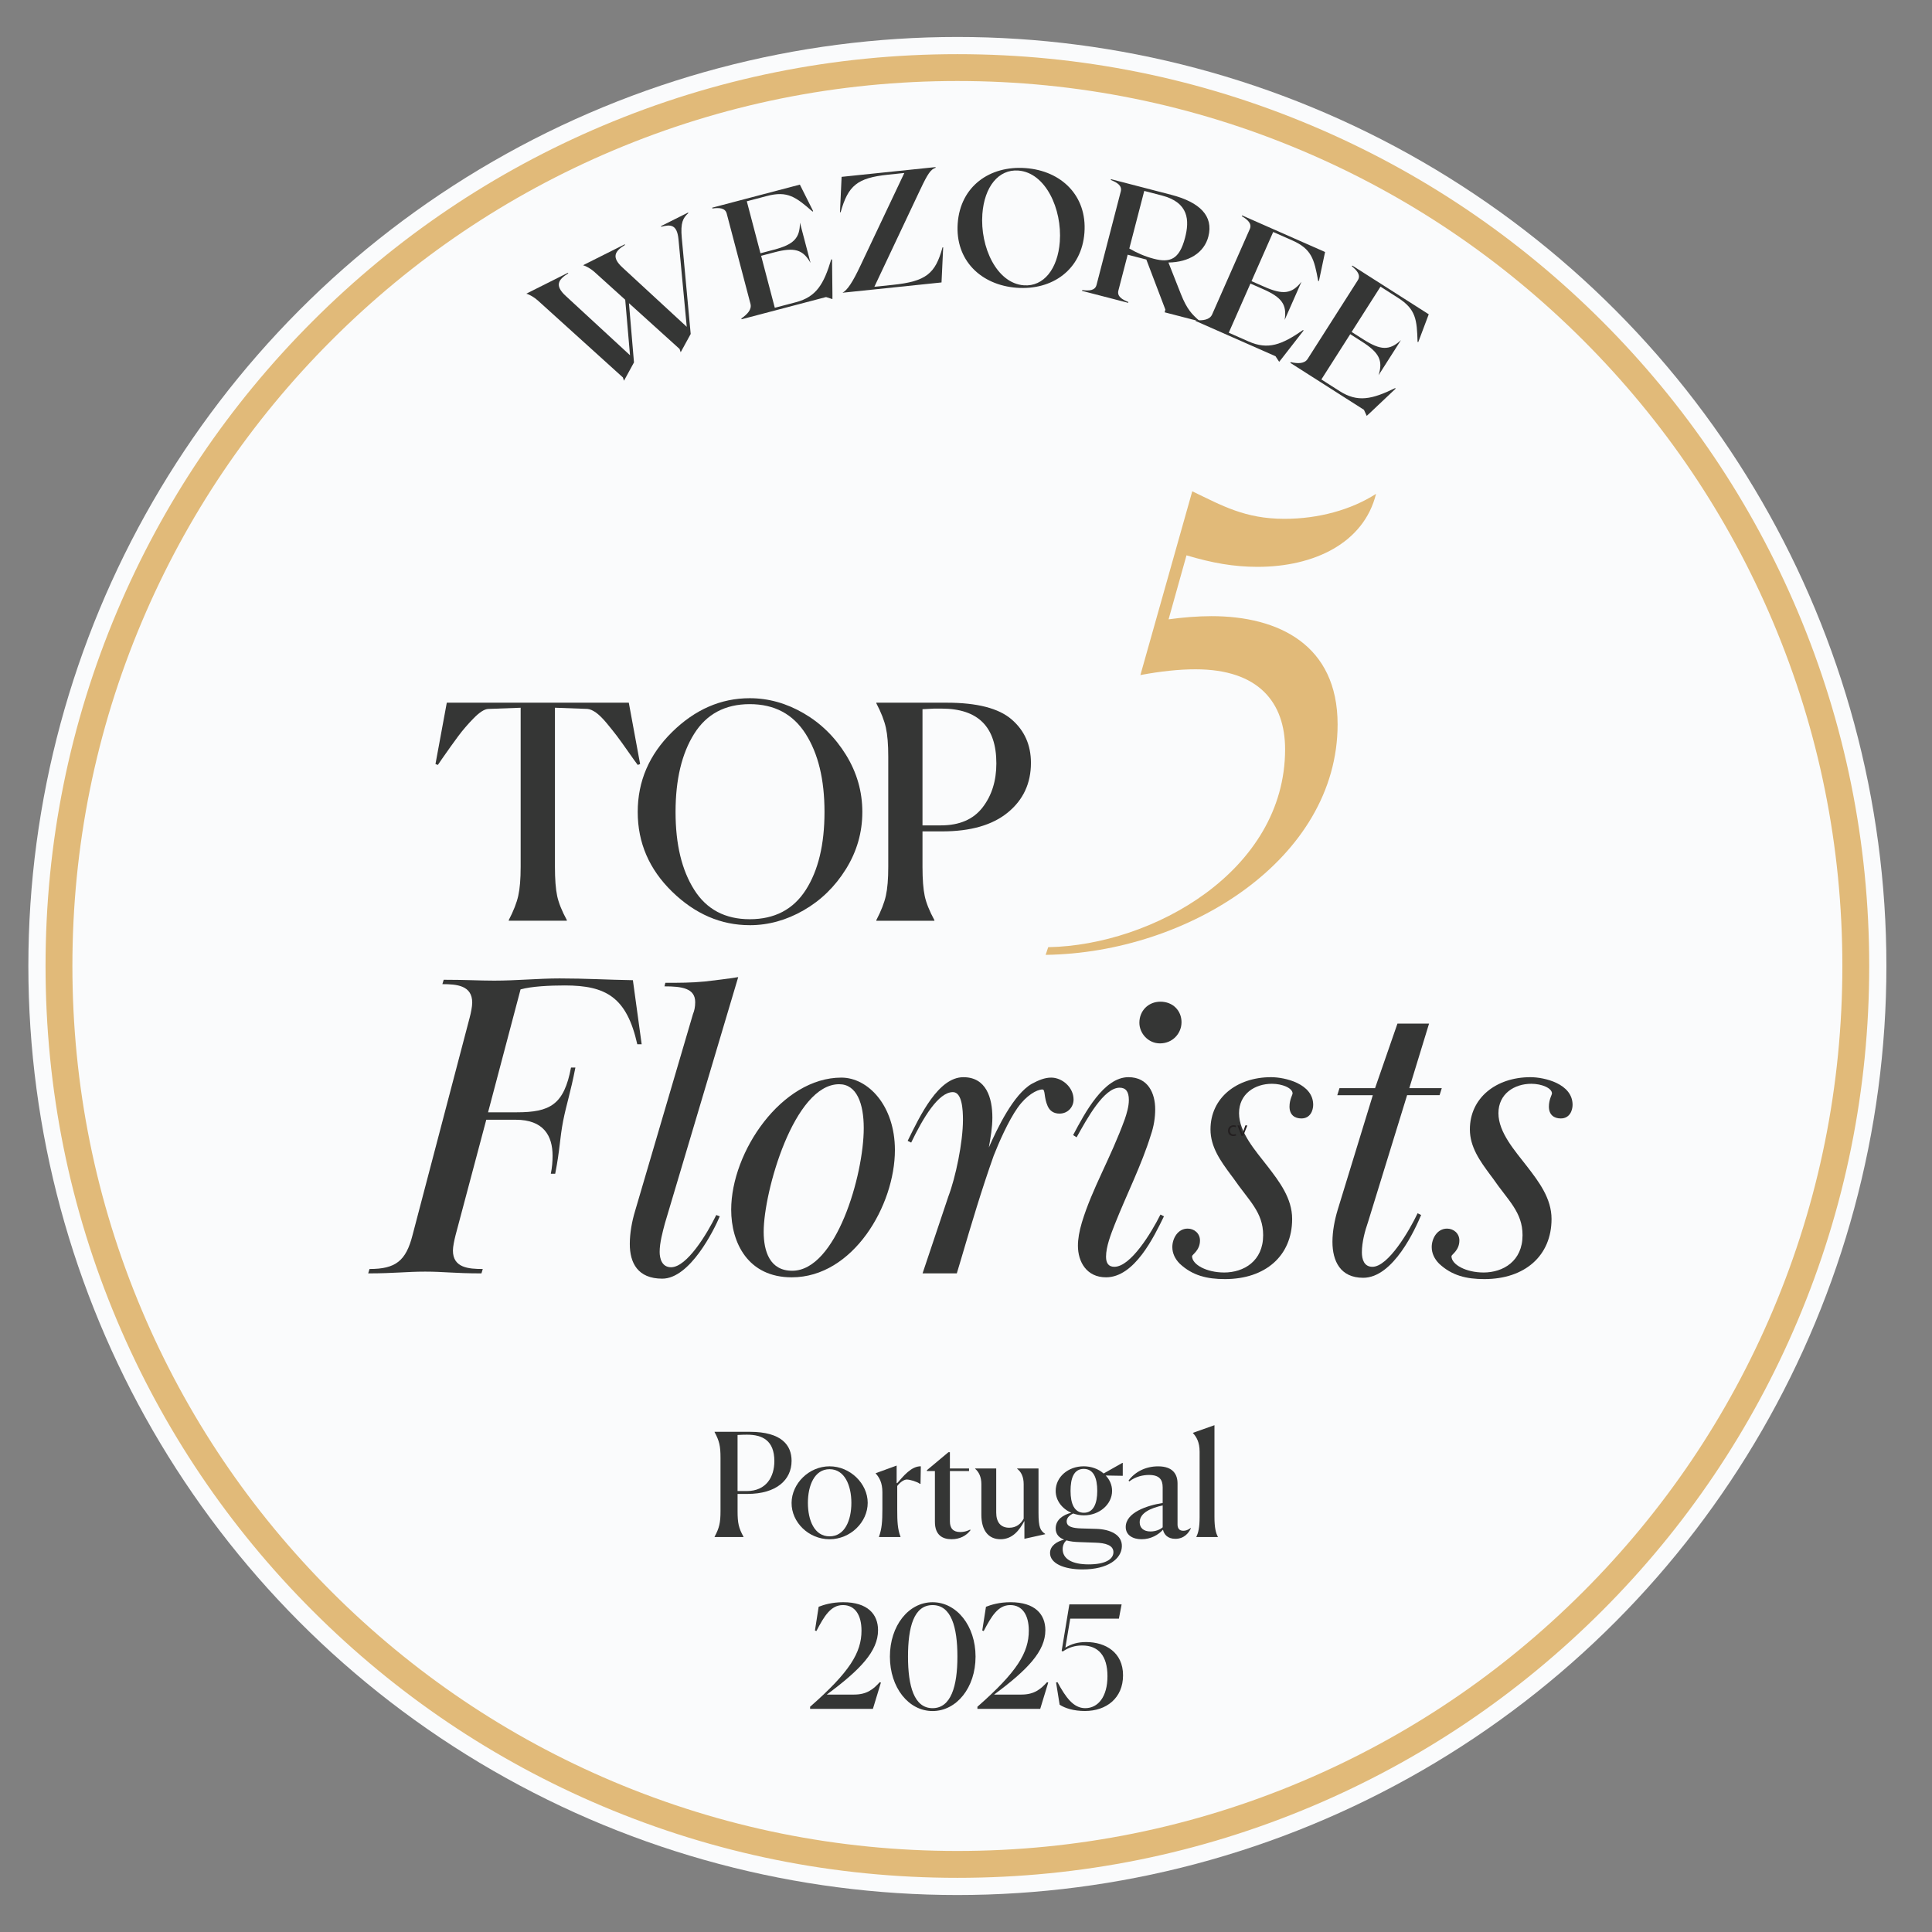 <?xml version="1.0" encoding="UTF-8"?>
<svg id="Layer_1" data-name="Layer 1" xmlns="http://www.w3.org/2000/svg" viewBox="0 0 1080 1080">
  <rect x="0" y="0" width="1080" height="1080" fill="#808080" stroke="none"/>
  <defs>
    <style>
      .cls-1 {
        fill: #231f20;
      }

      .cls-2 {
        fill: #353635;
      }

      .cls-3 {
        fill: #e1ba79;
      }

      .cls-4 {
        fill: #fafbfc;
      }
    </style>
  </defs>
  <circle class="cls-4" cx="535.18" cy="540" r="519.33"/>
  <path class="cls-3" d="M666.49,274.64c16.46,7.88,29.35,15.39,51.54,15.39,18.97,0,37.22-5.01,51.18-13.96-6.8,27.56-34.72,40.8-66.22,40.8-13.24,0-25.41-2.15-39.73-6.44l-10.02,35.79c7.52-1.07,16.46-1.79,23.98-1.79,37.58,0,70.51,16.11,70.51,60.49,0,75.16-83.4,127.78-163.21,128.85l1.43-4.29c58.34-1.07,132.43-42.59,132.43-110.6,0-26.13-14.68-44.74-50.11-44.74-8.95,0-19.33,1.07-30.78,3.22l28.99-102.72Z"/>
  <g>
    <path class="cls-2" d="M399.45,859.07c2.65-4.99,3.32-7.8,3.32-14.39v-29.75c0-6.67-.66-9.41-3.32-14.39v-.16h19.58c18.08,0,23.47,7.64,23.47,16.24,0,10.69-8.54,18.49-24.72,18.49h-5.47v9.57c0,6.67.58,9.41,3.32,14.39v.16h-16.17v-.16ZM412.3,802.15v31.36h5.14c11.03,0,15.43-8.12,15.43-16.72,0-11.66-6.8-14.79-15.26-14.79-1.16,0-2.65,0-5.31.16Z"/>
    <path class="cls-2" d="M442.5,840.1c.08-10.77,9.71-20.42,21.23-20.42s21.32,9.65,21.32,20.42-9.62,20.34-21.32,20.34-21.32-9.49-21.23-20.34ZM475.92,840.1c0-9.65-3.73-18.81-12.19-18.81s-12.11,9.17-12.11,18.81,3.57,18.73,12.11,18.73,12.19-9,12.19-18.73Z"/>
    <path class="cls-2" d="M491.35,859.23v-.16c1.58-4.42,1.91-8.36,1.91-15.44v-9.49c0-5.31-1.74-8.28-3.73-10.45v-.16l11.7-4.26v9.81h.33c3.32-3.78,7.8-9.49,13.19-9.41l-.17,9.81h-.33c-1.58-1.21-5.56-2.41-7.38-2.41-1.33,0-3.48,1.21-5.31,3.62v12.86c0,6.99.17,11.09,1.83,15.52v.16h-12.03Z"/>
    <path class="cls-2" d="M522.62,850.71v-28.38h-4.48v-.48l12.03-10.05h.83v9.08h10.7v1.45h-10.7v28.14c0,3.86,1.82,5.95,5.81,5.95,2.9,0,5.06-1.12,5.47-1.37l.25.32c-2.32,3.13-5.97,5.06-10.62,5.06-4.89,0-9.29-2.17-9.29-9.73Z"/>
    <path class="cls-2" d="M572.64,850.23c-2.82,5.23-6.64,10.21-13.35,10.21-7.05,0-10.7-5.31-10.7-13.67v-17.12c0-4.1-1.41-6.83-3.48-8.6v-.16h11.78v24.6c0,5.63,2.65,8.52,7.3,8.52,3.98,0,6.47-2.17,8.05-5.06v-19.3c0-4.02-1.33-6.83-3.65-8.6v-.16h11.94v24.68c0,8.52,1.08,10.05,3.73,11.9v.16l-11.61,2.57v-9.97Z"/>
    <path class="cls-2" d="M605.15,877.32c-10.45,0-18.17-3.38-18.17-9.17,0-4.1,3.9-6.51,7.88-7.48-2.82-1.05-4.73-2.98-4.73-6.27,0-4.98,4.31-7.64,8.71-8.76-5.14-2.25-8.71-6.83-8.71-12.22,0-7.8,6.97-13.75,15.68-13.75,4.31,0,8.29,1.53,11.12,4.02l10.53-5.95.17.08v7.16h-.33l-9.21-.16c2.24,2.33,3.57,5.31,3.57,8.6,0,7.48-7.05,13.67-15.76,13.67-2.16,0-4.15-.4-5.97-1.04-2.74,1.29-3.65,2.89-3.65,4.42,0,2.97,3.24,3.78,8.29,3.94l8.29.24c7.63.24,14.52,3.22,14.27,9.89-.25,6.83-7.71,12.78-21.98,12.78ZM622.41,867.67c0-3.94-4.56-5.15-10.12-5.31l-8.96-.32c-2.57-.08-5.06-.32-7.22-.96-1.08.96-2.07,2.57-2.07,4.9,0,5.39,5.14,8.52,14.52,8.52s13.85-2.89,13.85-6.83ZM613.37,833.42c0-7.08-1.99-12.3-7.55-12.3s-7.38,5.23-7.38,12.3,2.07,12.22,7.46,12.22,7.47-5.23,7.47-12.22Z"/>
    <path class="cls-2" d="M650.11,855.13c-2.57,2.81-6.72,5.31-11.94,5.31-4.89,0-8.88-2.25-8.88-6.83,0-8.12,11.94-12.06,20.65-13.43v-8.76c0-4.18-1.74-6.91-7.63-6.91-3.15,0-7.47.8-11.03,3.62l-.41-.48c3.4-4.66,9.29-7.96,16.51-7.96,8.38,0,10.87,4.58,10.87,9.57v22.91c0,2.01.83,3.54,3.24,3.54,1.24,0,2.57-.4,4.06-1.53l.17.16c-1.24,2.57-3.73,5.87-8.71,5.87-4.15,0-6.3-2.33-6.88-5.07ZM649.95,853.76v-12.22c-6.55,1.45-12.86,4.1-12.86,9.41,0,3.13,2.16,5.15,6.05,5.15,2.82,0,5.39-1.05,6.8-2.33Z"/>
    <path class="cls-2" d="M668.77,859.07c1.08-2.25,1.82-4.99,1.82-11.01v-36.58c0-5.23-1.74-8.28-3.73-10.37v-.16l12.03-4.26v51.29c0,6.03.75,8.92,1.91,11.09v.16h-12.03v-.16Z"/>
  </g>
  <g>
    <path class="cls-2" d="M452.85,955.28v-1.2c22.11-19.39,28.73-30.25,28.73-42.54,0-8.7-3.59-14.29-10.38-14.29s-10.45,6.15-14.84,14.52l-.8-.32,2.07-13.25c2.87-1.12,7.42-2.55,13.73-2.55,13.65,0,19.47,6.7,19.47,15.64,0,11.73-9.9,22.11-28.65,35.99h15.24c7.26,0,10.77-3.03,14.37-6.94l.64.24-4.47,14.68h-35.11Z"/>
    <path class="cls-2" d="M497.46,926.07c0-17.32,10.45-30.41,23.86-30.41s24.02,13.09,24.02,30.41-10.61,30.41-24.02,30.41-23.86-13.09-23.86-30.41ZM535.2,926.07c0-16.52-3.43-28.81-13.89-28.81s-13.73,12.29-13.73,28.81,3.43,28.81,13.73,28.81,13.89-12.29,13.89-28.81Z"/>
    <path class="cls-2" d="M546.38,955.28v-1.2c22.11-19.39,28.73-30.25,28.73-42.54,0-8.7-3.59-14.29-10.38-14.29s-10.45,6.15-14.84,14.52l-.8-.32,2.07-13.25c2.87-1.12,7.42-2.55,13.73-2.55,13.65,0,19.47,6.7,19.47,15.64,0,11.73-9.9,22.11-28.65,35.99h15.24c7.26,0,10.77-3.03,14.37-6.94l.64.24-4.47,14.68h-35.11Z"/>
    <path class="cls-2" d="M592.35,952.97l-2-12.45.8-.16c4.55,8.38,8.86,14.52,15.48,14.52,7.26,0,12.45-6.46,12.45-17.88s-5.11-17.16-14.12-17.16c-3.99,0-7.5,1.04-10.85,3.35l-.64-.32,4.31-26.02h29.21l-1.52,7.98h-27.21l-2.71,16.2c3.43-2.08,7.02-3.11,11.57-3.11,10.93,0,20.67,5.83,20.67,18.59s-9.34,19.95-21.31,19.95c-6.22,0-11.09-1.52-14.12-3.51Z"/>
  </g>
  <g>
    <path class="cls-2" d="M316.86,514.68h-32.47v-.33c2.66-5.1,4.44-9.66,5.33-13.65.89-4,1.33-9.38,1.33-16.15v-88.92l-18.15.67c-2.11.11-4.8,1.83-8.08,5.16-3.28,3.33-6.19,6.72-8.74,10.16-2.56,3.44-5.61,7.72-9.16,12.82-1,1.44-1.72,2.5-2.16,3.16l-1.33-.5,6.33-34.3h101.74l6.33,34.3-1.33.5c-1.11-1.44-2.94-4-5.5-7.66-2.56-3.66-4.64-6.55-6.24-8.66-1.61-2.11-3.5-4.47-5.66-7.08-2.17-2.61-4.14-4.55-5.91-5.83-1.78-1.27-3.39-1.97-4.83-2.08l-18.15-.67v88.92c0,6.99.42,12.43,1.25,16.32.83,3.89,2.64,8.38,5.41,13.49v.33Z"/>
    <path class="cls-2" d="M419.1,517.18c-16.1,0-30.56-6.25-43.38-18.73-12.82-12.49-19.23-27.34-19.23-44.54s6.41-32.11,19.23-44.71c12.82-12.6,27.28-18.9,43.38-18.9,10.43,0,20.48,2.8,30.14,8.41,9.66,5.61,17.54,13.35,23.65,23.23,6.1,9.88,9.16,20.54,9.16,31.97s-3.05,22.06-9.16,31.89c-6.11,9.83-13.99,17.51-23.65,23.06-9.66,5.55-19.71,8.33-30.14,8.33ZM419.1,513.85c13.88,0,24.31-5.44,31.31-16.32,6.99-10.88,10.49-25.42,10.49-43.63s-3.53-32.66-10.57-43.71c-7.05-11.04-17.46-16.57-31.22-16.57s-24.12,5.52-31.06,16.57c-6.94,11.05-10.41,25.62-10.41,43.71s3.47,32.47,10.41,43.46c6.94,10.99,17.29,16.49,31.06,16.49Z"/>
    <path class="cls-2" d="M489.88,514.35c2.66-5.1,4.44-9.66,5.33-13.65.89-4,1.33-9.38,1.33-16.15v-61.61c0-6.77-.44-12.16-1.33-16.15-.89-4-2.66-8.55-5.33-13.65v-.33h39.3c16.99,0,29.08,3.11,36.3,9.33,7.22,6.22,10.82,14.32,10.82,24.31,0,11.44-4.3,20.68-12.91,27.73-8.6,7.05-20.84,10.57-36.72,10.57h-10.99v19.82c0,6.99.42,12.43,1.25,16.32.83,3.89,2.64,8.38,5.41,13.49v.33h-32.47v-.33ZM526.34,396.12h-4.33c-.67,0-2.78.11-6.33.33v64.94h10.32c10.32,0,18.07-3.33,23.23-9.99,5.16-6.66,7.74-14.88,7.74-24.65,0-20.42-10.21-30.64-30.64-30.64Z"/>
  </g>
  <g>
    <path class="cls-2" d="M271.83,625.95l-17.17,64.53c-.74,2.94-1.47,6.38-1.47,8.59,0,9.57,8.59,10.31,16.68,10.31l-.74,2.45c-15.21,0-20.86-.98-31.41-.98s-17.42.98-31.9.98l.74-2.45c14.48,0,20.36-4.42,24.04-18.89l31.9-121.45c.74-2.7,1.47-6.38,1.47-8.59,0-9.57-8.59-10.31-16.68-10.31l.74-2.45c13,0,19.38.49,28.22.49,12.51,0,24.54-1.23,36.56-1.23,14.72,0,26.25.74,40.98.98l4.91,35.82h-2.45c-5.89-26.25-17.42-32.88-40.48-32.88-8.59,0-18.65.49-24.78,2.21l-18.16,68.7h15.95c18.65,0,26.5-4.17,30.42-25.03h2.45c-2.7,13.99-4.91,20.12-6.87,29.93-1.96,10.31-1.72,15.7-4.42,29.44h-2.45c.74-3.68.98-6.87.98-10.06,0-11.04-4.91-20.12-20.61-20.12h-16.44Z"/>
    <path class="cls-2" d="M371.94,549.4c7.61,0,14.48,0,22.08-.74,6.13-.74,12.76-1.47,18.65-2.45l-40.98,137.65c-1.23,4.66-2.94,10.79-2.94,15.95,0,3.68,1.23,8.59,6.38,8.59,8.83,0,20.12-18.65,25.27-29.2l1.96.74c-3.19,7.61-16.68,34.84-32.14,34.84-13.74,0-18.16-8.83-18.16-19.38,0-6.13,1.23-12.76,2.94-18.4l32.39-110.17c.74-1.72,1.23-3.93,1.23-6.62,0-7.85-7.61-8.83-17.18-8.83l.49-1.96Z"/>
    <path class="cls-2" d="M500.26,642.88c0,30.92-23.31,71.15-57.66,71.15-24.54,0-33.86-19.38-33.86-37.79,0-32.39,28.22-73.85,61.59-73.85,14.97,0,29.93,15.7,29.93,40.49ZM426.9,688.52c0,11.04,3.44,21.84,15.95,21.84,24.54,0,39.99-53.49,39.99-79.74,0-13.74-3.93-24.54-13.74-24.54-25.27,0-42.2,60.11-42.2,82.44Z"/>
    <path class="cls-2" d="M568.96,619.08c-5.4,7.61-10.8,20.12-13.49,26.99-6.62,18.65-12.27,37.54-18.4,58.4l-2.21,7.36h-19.14l14.48-43.18c3.93-10.3,8.1-29.93,8.1-42.69,0-5.64-.49-15.46-5.64-15.46-8.1,0-16.68,14.48-23.31,28.22l-1.96-.98c7.12-14.48,17.18-35.58,31.16-35.58,12.76,0,16.19,11.53,16.19,22.57,0,5.64-.98,11.04-1.96,16.68,4.66-10.55,13.74-29.69,24.04-35.58,3.68-1.96,7.12-3.44,10.8-3.44,6.13,0,12.51,5.4,12.51,12.27,0,4.17-3.19,7.85-7.85,7.85-3.19,0-5.4-1.47-6.62-4.17-2.21-4.91-1.23-9.32-2.94-9.32-3.19,0-9.08,3.44-13.74,10.06Z"/>
    <path class="cls-2" d="M599.87,634.54c6.62-12.51,17.18-32.39,30.92-32.39,11.04,0,14.97,9.08,14.97,17.91,0,4.66-.74,9.57-2.45,14.48-5.15,16.68-13.5,33.12-20.12,49.81-2.21,5.64-4.91,12.51-4.91,18.16,0,3.68,1.47,5.64,4.66,5.64,9.08,0,20.61-18.89,25.76-29.2l1.96.98c-5.64,11.53-16.44,34.1-32.39,34.1-10.8,0-15.7-8.59-15.7-17.67,0-3.68.74-8.1,2.21-13,5.89-19.38,15.95-35.58,24.05-57.91.98-2.94,2.21-6.87,2.21-10.55,0-4.66-1.72-6.87-5.15-6.87-8.83,0-18.16,17.18-24.05,27.73l-1.96-1.23ZM660.47,571.48c0,6.13-4.91,11.78-12.02,11.78-6.62,0-11.53-5.64-11.53-11.53,0-6.62,4.91-11.78,11.78-11.78s11.78,4.91,11.78,11.53Z"/>
    <path class="cls-2" d="M684.27,711.34c11.04,0,21.84-6.38,21.84-20.86,0-13-8.1-19.38-16.68-31.9l-1.47-1.96c-5.64-7.61-11.29-15.46-11.29-25.27,0-17.67,14.72-29.2,33.86-29.2,7.85,0,23.55,3.68,23.55,15.46,0,2.94-1.47,7.61-6.62,7.61-3.68,0-6.62-1.96-6.62-6.62,0-3.93,1.72-6.62,1.72-7.36,0-2.95-5.64-5.4-11.53-5.4-9.57,0-18.4,5.64-18.4,16.44s9.32,21.1,15.95,29.69c6.62,8.59,13.74,17.91,13.74,29.44,0,20.61-14.97,33.61-37.54,33.61-10.06,0-18.16-1.96-25.27-8.59-2.7-2.7-4.17-5.89-4.17-9.32,0-4.66,2.94-10.31,8.59-10.31,3.68,0,6.87,2.7,6.87,6.62,0,5.64-4.42,7.85-4.42,8.83,0,4.66,8.1,9.08,17.91,9.08Z"/>
    <path class="cls-2" d="M748.8,608.28h19.87l12.51-36.07h17.67l-11.04,36.07h18.16l-1.23,3.93h-18.16l-21.84,70.91c-1.72,4.91-3.44,11.29-3.44,16.93,0,3.93,1.23,8.1,5.89,8.1,8.83,0,20.61-20.12,25.27-29.93l1.96.98c-3.19,7.61-15.46,35.09-32.39,35.09-12.76,0-17.18-9.32-17.18-20.12,0-5.89,1.23-12.27,2.94-17.91l19.63-64.04h-19.87l1.23-3.93Z"/>
    <path class="cls-2" d="M829.27,711.34c11.04,0,21.84-6.38,21.84-20.86,0-13-8.1-19.38-16.68-31.9l-1.47-1.96c-5.64-7.61-11.29-15.46-11.29-25.27,0-17.67,14.72-29.2,33.86-29.2,7.85,0,23.55,3.68,23.55,15.46,0,2.94-1.47,7.61-6.62,7.61-3.68,0-6.62-1.96-6.62-6.62,0-3.93,1.72-6.62,1.72-7.36,0-2.95-5.64-5.4-11.53-5.4-9.57,0-18.4,5.64-18.4,16.44s9.32,21.1,15.95,29.69c6.62,8.59,13.74,17.91,13.74,29.44,0,20.61-14.97,33.61-37.54,33.61-10.06,0-18.16-1.96-25.27-8.59-2.7-2.7-4.17-5.89-4.17-9.32,0-4.66,2.94-10.31,8.59-10.31,3.68,0,6.87,2.7,6.87,6.62,0,5.64-4.42,7.85-4.42,8.83,0,4.66,8.1,9.08,17.91,9.08Z"/>
  </g>
  <g>
    <path class="cls-2" d="M384.6,118.79l.17.33c-2.96,2.72-4.44,5.32-3.65,13.89l4.98,53.68-5.59,10.23-.62-1.85-28.3-25.59,2.81,33.12-5.59,10.23-.62-1.85-47.56-43.03c-1.9-1.73-4.66-3.33-6.43-3.78l23.3-11.69.17.33c-5.52,3.39-7.86,6.73-1.38,12.65l35.89,33.12-2.68-31.02-17.16-15.51c-1.9-1.73-4.66-3.33-6.43-3.78l23.3-11.69.17.33c-5.52,3.39-7.86,6.73-1.38,12.65l35.89,33.12-4.6-48.82c-.79-8.57-4.54-8.44-9.65-7.11l-.17-.33,15.15-7.6Z"/>
    <path class="cls-2" d="M465.12,145.07l.22,20.04-.02,2.1-3.55-1.16-47.22,12.42-.12-.45c3.3-2.3,5.93-4.99,5.08-8.2l-13.27-50.43c-.84-3.21-4.22-3.37-7.99-2.85l-.12-.45,49-12.89,7.42,14.81-.31.27c-9.4-8.2-14.04-11.74-25.54-8.71l-11.23,2.95,7.64,29.05,7.48-1.97c11.05-2.91,14.6-6.41,14.58-15.17l5.93,22.54c-4.27-7.55-9.09-8.85-20.14-5.94l-7.48,1.97,7.64,29.05,11.76-3.09c11.49-3.02,15.63-10.11,19.8-23.98l.4.08Z"/>
    <path class="cls-2" d="M514.52,105.77l-25.74,54.54,10.26-1.07c18.6-1.93,23.81-6.18,27.83-20.95l.37-.04-.92,19.64-55.35,5.75c2.72-1.49,5.61-5.77,10.01-15.12l24.54-51.82-9.07.94c-17.32,1.8-22.34,6.12-26.53,21l-.37.04.91-19.82,52.51-5.45.04.37c-2.69.83-4.46,3.43-8.48,12Z"/>
    <path class="cls-2" d="M606.21,130.03c-1.52,20.67-17.9,32.31-37.84,30.83-20.03-1.48-34.52-15.39-33-36.06,1.52-20.67,17.9-32.31,37.93-30.83,19.94,1.47,34.43,15.38,32.91,36.05ZM592.44,135.11c1.35-18.28-7.96-38.65-23.21-39.77-11.03-.81-18.96,9.04-20.08,24.29-1.35,18.38,7.95,38.74,23.2,39.86,11.03.81,18.96-9.13,20.09-24.38Z"/>
    <path class="cls-2" d="M670.39,179.32l-.07.27-19.26-5,.39-1.52-10.64-27.98-10.43-2.71-5.2,20.06c-.83,3.21,2.04,5,5.58,6.39l-.12.45-25.77-6.68.12-.45c3.77.5,7.15.33,7.98-2.88l13.55-52.26c.83-3.21-2.03-5-5.57-6.39l.12-.45,33.62,8.72c15.96,4.14,23.78,11.78,20.78,23.38-2.31,8.92-10.76,14.34-22.31,14.48l6.95,17.6c3.39,8.59,6.27,11.43,10.3,14.95ZM631.29,138.91c4.29,2.54,9.01,4.53,13.65,5.73,9.01,2.34,14.32.57,17.53-11.82,2.45-9.45,2.23-19.6-13.02-23.55l-9.81-2.54-8.35,32.19Z"/>
    <path class="cls-2" d="M728.69,184.8l-12.31,15.82-1.32,1.63-2.05-3.12-44.68-19.71.19-.42c4.01.26,7.74-.21,9.08-3.24l21.04-47.71c1.34-3.04-1.2-5.26-4.47-7.21l.19-.42,46.36,20.45-3.43,16.21-.41.02c-2.24-12.27-3.67-17.93-14.54-22.73l-10.62-4.69-12.12,27.48,7.08,3.12c10.45,4.61,15.42,4.08,20.86-2.78l-9.41,21.33c1.36-8.56-1.6-12.59-12.05-17.2l-7.08-3.12-12.12,27.48,11.13,4.91c10.87,4.8,18.53,1.83,30.42-6.42l.26.32Z"/>
    <path class="cls-2" d="M780.13,217.29l-14.57,13.77-1.56,1.41-1.55-3.39-41.17-26.25.25-.39c3.93.87,7.69.97,9.47-1.83l28.03-43.97c1.78-2.8-.39-5.38-3.33-7.8l.25-.39,42.73,27.24-5.84,15.5-.41-.04c-.36-12.46-.91-18.28-10.93-24.67l-9.79-6.24-16.14,25.32,6.53,4.16c9.63,6.14,14.62,6.37,21.04.41l-12.53,19.65c2.64-8.26.33-12.68-9.3-18.82l-6.52-4.16-16.14,25.32,10.25,6.54c10.02,6.39,18.04,4.61,31.04-1.73l.21.35Z"/>
  </g>
  <path class="cls-3" d="M535.18,1049.72c-68.81,0-135.56-13.48-198.41-40.06-60.7-25.67-115.21-62.42-162.02-109.23-46.81-46.81-83.56-101.32-109.23-162.02-26.58-62.85-40.06-129.6-40.06-198.41s13.48-135.56,40.06-198.41c25.67-60.7,62.42-115.21,109.23-162.02,46.81-46.81,101.32-83.56,162.02-109.23,62.85-26.58,129.6-40.06,198.41-40.06s135.56,13.48,198.41,40.06c60.7,25.67,115.21,62.42,162.02,109.23,46.81,46.81,83.56,101.32,109.23,162.02,26.58,62.85,40.06,129.6,40.06,198.41s-13.48,135.56-40.06,198.41c-25.67,60.7-62.42,115.21-109.23,162.02-46.81,46.81-101.32,83.56-162.02,109.23-62.85,26.58-129.6,40.06-198.41,40.06ZM535.18,45.28c-66.79,0-131.58,13.08-192.56,38.87-58.91,24.92-111.82,60.59-157.25,106.03s-81.11,98.34-106.03,157.25c-25.8,60.99-38.87,125.77-38.87,192.56s13.08,131.58,38.87,192.56c24.92,58.91,60.59,111.82,106.03,157.25s98.34,81.11,157.25,106.03c60.99,25.79,125.77,38.87,192.56,38.87s131.58-13.08,192.56-38.87c58.91-24.92,111.82-60.59,157.25-106.03s81.11-98.34,106.03-157.25c25.8-60.99,38.87-125.77,38.87-192.56s-13.08-131.58-38.87-192.56c-24.92-58.91-60.59-111.82-106.03-157.25s-98.34-81.11-157.25-106.03c-60.99-25.79-125.77-38.87-192.56-38.87Z"/>
  <g>
    <path class="cls-1" d="M691.02,634.71c-.28.14-.89.34-1.67.34-1.75,0-2.89-1.19-2.89-2.96s1.22-3.08,3.12-3.08c.62,0,1.17.16,1.46.3l-.24.82c-.25-.14-.65-.28-1.22-.28-1.33,0-2.05.98-2.05,2.19,0,1.34.86,2.17,2.01,2.17.6,0,1-.16,1.29-.29l.18.79Z"/>
    <path class="cls-1" d="M692.88,629.12l1.14,3.26c.19.53.35,1.01.47,1.49h.04c.13-.48.3-.96.49-1.49l1.13-3.26h1.1l-2.28,5.8h-1.01l-2.21-5.8h1.13Z"/>
  </g>
</svg>